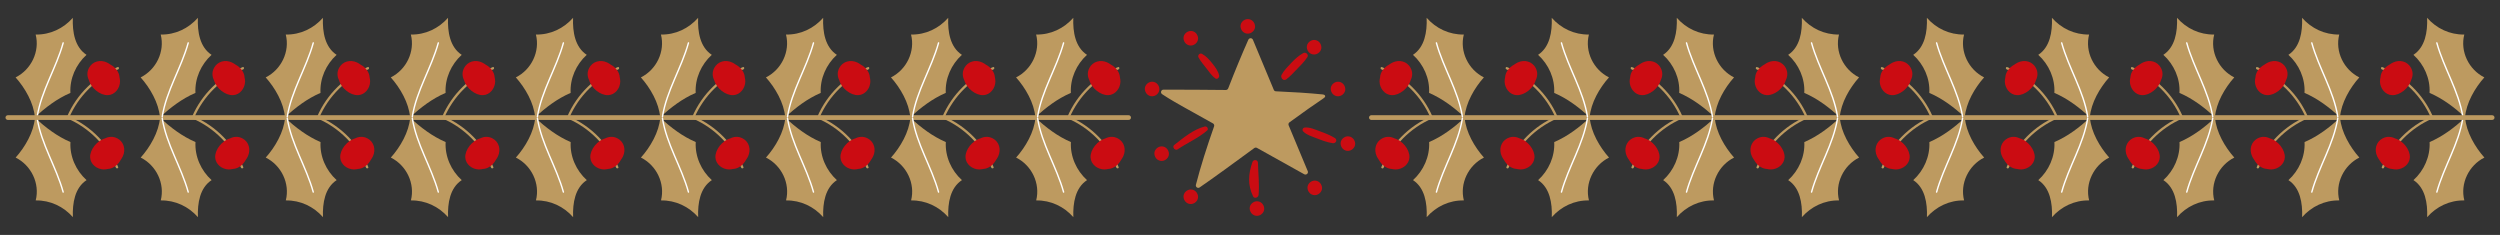<?xml version="1.0" encoding="UTF-8"?>
<svg id="Camada_1" data-name="Camada 1" xmlns="http://www.w3.org/2000/svg" viewBox="0 0 532 50">
  <rect x="0" y="0" width="532" height="50" fill="#333333" stroke="none"/>
  <defs>
    <style>
      .cls-1 {
        fill: none;
        stroke: #bd9a60;
        stroke-linecap: round;
        stroke-linejoin: round;
      }

      .cls-2 {
        fill: #fff;
      }

      .cls-3 {
        fill: #cb0c12;
      }

      .cls-4 {
        fill: #bd9a60;
      }
    </style>
  </defs>
  <g>
    <g>
      <g>
        <path class="cls-4" d="M3.32,16.47c3.31-1.65,5.19-5.51,4.27-9.12,3.1.06,5.92-1.3,7.91-3.56-.12,3.01.42,6.25,2.91,7.88-2.25,2.04-3.59,5.04-3.43,8.1-2.88,1.24-5.27,3.09-7.56,5.17-.25-3.05-2.11-6.24-4.11-8.48Z"/>
        <path class="cls-2" d="M13.3,9.08c-1.49,5.39-4.65,10.16-5.54,15.73-.03.19.26.27.29.08.89-5.56,4.06-10.35,5.54-15.73.05-.19-.24-.26-.29-.08h0Z"/>
      </g>
      <g>
        <path class="cls-4" d="M7.43,25.06c2.29,2.08,4.68,3.93,7.56,5.17-.17,3.06,1.17,6.06,3.43,8.1-2.49,1.63-3.03,4.87-2.91,7.88-1.99-2.26-4.81-3.61-7.91-3.56.92-3.62-.96-7.47-4.27-9.12,2-2.23,3.86-5.43,4.11-8.48Z"/>
        <path class="cls-2" d="M13.3,40.92c-1.49-5.39-4.65-10.16-5.54-15.73-.03-.19.26-.27.29-.08.89,5.56,4.06,10.35,5.54,15.73.05.19-.24.26-.29.08h0Z"/>
      </g>
      <line class="cls-1" x1="1.67" y1="25.02" x2="240.17" y2="25.02"/>
      <path class="cls-4" d="M14.35,25.22c4.63,1.99,8.39,5.78,10.31,10.45.12.29.6.17.48-.13-1.96-4.79-5.78-8.71-10.54-10.75-.29-.13-.55.3-.25.43h0Z"/>
      <path class="cls-3" d="M24.95,29.44c-.89-.47-1.82-.39-2.62.02-1.65.44-3.22,2.37-3.15,4.03.07,1.49,1.46,2.54,2.89,2.57.3,0,.6-.04.9-.11,1.1-.05,2.14-.86,2.69-1.89.18-.26.35-.52.48-.8.65-1.42.25-3.06-1.17-3.82Z"/>
      <path class="cls-4" d="M14.7,25.07c1.99-4.63,5.78-8.39,10.45-10.31.29-.12.17-.6-.13-.48-4.79,1.96-8.71,5.78-10.75,10.54-.13.29.3.55.43.25h0Z"/>
      <path class="cls-3" d="M18.92,14.48c-.47.89-.39,1.82.02,2.62.44,1.65,2.37,3.22,4.03,3.15,1.49-.07,2.54-1.46,2.57-2.89,0-.3-.04-.6-.11-.9-.05-1.1-.86-2.14-1.89-2.69-.26-.18-.52-.35-.8-.48-1.42-.65-3.06-.25-3.82,1.18Z"/>
      <g>
        <path class="cls-4" d="M29.93,16.47c3.31-1.65,5.19-5.51,4.27-9.12,3.1.06,5.92-1.3,7.91-3.56-.12,3.01.42,6.25,2.91,7.88-2.25,2.04-3.59,5.04-3.43,8.1-2.88,1.24-5.27,3.09-7.56,5.17-.25-3.05-2.11-6.24-4.11-8.48Z"/>
        <path class="cls-2" d="M39.91,9.08c-1.49,5.39-4.65,10.16-5.54,15.73-.03.19.26.27.29.08.89-5.56,4.06-10.35,5.54-15.73.05-.19-.24-.26-.29-.08h0Z"/>
      </g>
      <g>
        <path class="cls-4" d="M34.04,25.06c2.29,2.08,4.68,3.93,7.56,5.17-.17,3.06,1.17,6.06,3.43,8.1-2.49,1.63-3.03,4.87-2.91,7.88-1.99-2.26-4.81-3.61-7.91-3.56.92-3.62-.96-7.47-4.27-9.12,2-2.23,3.86-5.43,4.11-8.48Z"/>
        <path class="cls-2" d="M39.91,40.92c-1.49-5.39-4.65-10.16-5.54-15.73-.03-.19.26-.27.29-.08.89,5.56,4.06,10.35,5.54,15.73.05.19-.24.26-.29.08h0Z"/>
      </g>
      <path class="cls-4" d="M40.97,25.22c4.63,1.99,8.39,5.78,10.31,10.45.12.29.6.17.48-.13-1.96-4.79-5.78-8.71-10.54-10.75-.29-.13-.55.3-.25.43h0Z"/>
      <path class="cls-3" d="M51.56,29.44c-.89-.47-1.82-.39-2.62.02-1.65.44-3.22,2.37-3.15,4.03.07,1.49,1.46,2.54,2.89,2.57.3,0,.6-.04.9-.11,1.1-.05,2.14-.86,2.69-1.89.18-.26.35-.52.48-.8.65-1.42.25-3.06-1.17-3.82Z"/>
      <path class="cls-4" d="M41.31,25.07c1.99-4.63,5.78-8.39,10.45-10.31.29-.12.17-.6-.13-.48-4.79,1.96-8.71,5.78-10.75,10.54-.13.29.3.55.43.25h0Z"/>
      <path class="cls-3" d="M45.53,14.48c-.47.89-.39,1.82.02,2.62.44,1.65,2.37,3.22,4.03,3.15,1.49-.07,2.54-1.46,2.57-2.89,0-.3-.04-.6-.11-.9-.05-1.1-.86-2.14-1.89-2.69-.26-.18-.52-.35-.8-.48-1.42-.65-3.06-.25-3.82,1.18Z"/>
      <g>
        <path class="cls-4" d="M56.54,16.47c3.31-1.65,5.19-5.51,4.27-9.12,3.1.06,5.92-1.3,7.91-3.56-.12,3.01.42,6.25,2.91,7.88-2.25,2.04-3.59,5.04-3.43,8.1-2.88,1.24-5.27,3.09-7.56,5.17-.25-3.05-2.11-6.24-4.11-8.48Z"/>
        <path class="cls-2" d="M66.52,9.08c-1.49,5.39-4.65,10.16-5.54,15.73-.03.19.26.27.29.08.89-5.56,4.06-10.35,5.54-15.73.05-.19-.24-.26-.29-.08h0Z"/>
      </g>
      <g>
        <path class="cls-4" d="M60.65,25.06c2.29,2.08,4.68,3.93,7.56,5.17-.17,3.06,1.17,6.06,3.43,8.1-2.49,1.63-3.03,4.87-2.91,7.88-1.99-2.26-4.81-3.61-7.91-3.56.92-3.62-.96-7.47-4.27-9.12,2-2.23,3.86-5.43,4.11-8.48Z"/>
        <path class="cls-2" d="M66.52,40.92c-1.49-5.39-4.65-10.16-5.54-15.73-.03-.19.26-.27.29-.08.89,5.56,4.06,10.35,5.54,15.73.05.19-.24.26-.29.08h0Z"/>
      </g>
      <path class="cls-4" d="M67.58,25.22c4.63,1.99,8.39,5.78,10.31,10.45.12.29.6.17.48-.13-1.96-4.79-5.78-8.71-10.54-10.75-.29-.13-.55.3-.25.43h0Z"/>
      <path class="cls-3" d="M78.17,29.44c-.89-.47-1.82-.39-2.62.02-1.65.44-3.22,2.37-3.15,4.03.07,1.49,1.46,2.54,2.89,2.57.3,0,.6-.04.9-.11,1.1-.05,2.14-.86,2.69-1.89.18-.26.35-.52.48-.8.65-1.42.25-3.06-1.17-3.82Z"/>
      <path class="cls-4" d="M67.92,25.07c1.99-4.63,5.78-8.39,10.45-10.31.29-.12.17-.6-.13-.48-4.79,1.96-8.71,5.78-10.75,10.54-.13.29.3.55.43.25h0Z"/>
      <path class="cls-3" d="M72.14,14.48c-.47.89-.39,1.82.02,2.62.44,1.65,2.37,3.22,4.03,3.15,1.49-.07,2.54-1.46,2.57-2.89,0-.3-.04-.6-.11-.9-.05-1.1-.86-2.14-1.89-2.69-.26-.18-.52-.35-.8-.48-1.42-.65-3.06-.25-3.82,1.18Z"/>
      <g>
        <path class="cls-4" d="M83.16,16.47c3.31-1.65,5.19-5.51,4.27-9.12,3.1.06,5.92-1.3,7.91-3.56-.12,3.01.42,6.25,2.91,7.88-2.25,2.04-3.59,5.04-3.43,8.1-2.88,1.24-5.27,3.09-7.56,5.17-.25-3.05-2.11-6.24-4.11-8.48Z"/>
        <path class="cls-2" d="M93.13,9.08c-1.49,5.39-4.65,10.16-5.54,15.73-.03.19.26.27.29.08.89-5.56,4.06-10.35,5.54-15.73.05-.19-.24-.26-.29-.08h0Z"/>
      </g>
      <g>
        <path class="cls-4" d="M87.27,25.06c2.29,2.08,4.68,3.93,7.56,5.17-.17,3.06,1.17,6.06,3.43,8.1-2.49,1.63-3.03,4.87-2.91,7.88-1.99-2.26-4.81-3.61-7.91-3.56.92-3.62-.96-7.47-4.27-9.12,2-2.23,3.86-5.43,4.11-8.48Z"/>
        <path class="cls-2" d="M93.13,40.92c-1.49-5.39-4.65-10.16-5.54-15.73-.03-.19.26-.27.29-.08.89,5.56,4.06,10.35,5.54,15.73.05.19-.24.26-.29.08h0Z"/>
      </g>
      <path class="cls-4" d="M94.19,25.22c4.63,1.99,8.39,5.78,10.31,10.45.12.29.6.17.48-.13-1.96-4.79-5.78-8.71-10.54-10.75-.29-.13-.55.3-.25.43h0Z"/>
      <path class="cls-3" d="M104.78,29.44c-.89-.47-1.82-.39-2.62.02-1.65.44-3.22,2.37-3.15,4.03.07,1.49,1.46,2.54,2.89,2.57.3,0,.6-.04.9-.11,1.1-.05,2.14-.86,2.69-1.89.18-.26.35-.52.48-.8.65-1.42.25-3.06-1.18-3.82Z"/>
      <path class="cls-4" d="M94.53,25.07c1.99-4.63,5.78-8.39,10.45-10.31.29-.12.17-.6-.13-.48-4.79,1.96-8.71,5.78-10.75,10.54-.13.29.3.55.43.25h0Z"/>
      <path class="cls-3" d="M98.75,14.48c-.47.89-.39,1.82.02,2.62.44,1.65,2.37,3.22,4.03,3.15,1.49-.07,2.54-1.46,2.57-2.89,0-.3-.04-.6-.11-.9-.05-1.1-.86-2.14-1.89-2.69-.26-.18-.52-.35-.8-.48-1.42-.65-3.06-.25-3.82,1.18Z"/>
      <g>
        <path class="cls-4" d="M109.77,16.47c3.31-1.65,5.19-5.51,4.27-9.12,3.1.06,5.92-1.3,7.91-3.56-.12,3.01.42,6.25,2.91,7.88-2.25,2.04-3.59,5.04-3.43,8.1-2.88,1.24-5.27,3.09-7.56,5.17-.25-3.05-2.11-6.24-4.11-8.48Z"/>
        <path class="cls-2" d="M119.75,9.08c-1.49,5.39-4.65,10.16-5.54,15.73-.03.19.26.27.29.08.89-5.56,4.06-10.35,5.54-15.73.05-.19-.24-.26-.29-.08h0Z"/>
      </g>
      <g>
        <path class="cls-4" d="M113.88,25.06c2.29,2.08,4.68,3.93,7.56,5.17-.17,3.06,1.17,6.06,3.43,8.1-2.49,1.63-3.03,4.87-2.91,7.88-1.99-2.26-4.81-3.61-7.91-3.56.92-3.62-.96-7.47-4.27-9.12,2-2.23,3.86-5.43,4.11-8.48Z"/>
        <path class="cls-2" d="M119.75,40.92c-1.49-5.39-4.65-10.16-5.54-15.73-.03-.19.26-.27.29-.08.89,5.56,4.06,10.35,5.54,15.73.05.19-.24.26-.29.08h0Z"/>
      </g>
      <path class="cls-4" d="M120.8,25.22c4.63,1.99,8.39,5.78,10.31,10.45.12.29.6.17.48-.13-1.96-4.79-5.78-8.71-10.54-10.75-.29-.13-.55.3-.25.43h0Z"/>
      <path class="cls-3" d="M131.39,29.44c-.89-.47-1.82-.39-2.62.02-1.65.44-3.22,2.37-3.15,4.03.07,1.49,1.46,2.54,2.89,2.57.3,0,.6-.04.9-.11,1.1-.05,2.14-.86,2.69-1.89.18-.26.35-.52.48-.8.65-1.42.25-3.06-1.17-3.82Z"/>
      <path class="cls-4" d="M121.14,25.07c1.99-4.63,5.78-8.39,10.45-10.31.29-.12.17-.6-.13-.48-4.79,1.96-8.71,5.78-10.75,10.54-.13.29.3.55.43.25h0Z"/>
      <path class="cls-3" d="M125.37,14.48c-.47.89-.39,1.82.02,2.62.44,1.65,2.37,3.22,4.03,3.15,1.49-.07,2.54-1.46,2.57-2.89,0-.3-.04-.6-.11-.9-.05-1.1-.86-2.14-1.89-2.69-.26-.18-.52-.35-.8-.48-1.42-.65-3.06-.25-3.82,1.18Z"/>
      <g>
        <path class="cls-4" d="M136.38,16.47c3.31-1.65,5.19-5.51,4.27-9.12,3.1.06,5.92-1.3,7.91-3.56-.12,3.01.42,6.25,2.91,7.88-2.25,2.04-3.59,5.04-3.43,8.1-2.88,1.24-5.27,3.09-7.56,5.17-.25-3.05-2.11-6.24-4.11-8.48Z"/>
        <path class="cls-2" d="M146.36,9.08c-1.49,5.39-4.65,10.16-5.54,15.73-.03.19.26.27.29.08.89-5.56,4.06-10.35,5.54-15.73.05-.19-.24-.26-.29-.08h0Z"/>
      </g>
      <g>
        <path class="cls-4" d="M140.49,25.06c2.29,2.08,4.68,3.93,7.56,5.17-.17,3.06,1.17,6.06,3.43,8.1-2.49,1.63-3.03,4.87-2.91,7.88-1.99-2.26-4.81-3.61-7.91-3.56.92-3.62-.96-7.47-4.27-9.12,2-2.23,3.86-5.43,4.11-8.48Z"/>
        <path class="cls-2" d="M146.36,40.92c-1.49-5.39-4.65-10.16-5.54-15.73-.03-.19.26-.27.29-.08.89,5.56,4.06,10.35,5.54,15.73.05.19-.24.26-.29.08h0Z"/>
      </g>
      <path class="cls-4" d="M147.41,25.22c4.63,1.99,8.39,5.78,10.31,10.45.12.29.6.17.48-.13-1.96-4.79-5.78-8.71-10.54-10.75-.29-.13-.55.3-.25.43h0Z"/>
      <path class="cls-3" d="M158.01,29.44c-.89-.47-1.82-.39-2.62.02-1.65.44-3.22,2.37-3.15,4.03.07,1.49,1.46,2.54,2.89,2.57.3,0,.6-.04.9-.11,1.1-.05,2.14-.86,2.69-1.89.18-.26.35-.52.48-.8.65-1.42.25-3.06-1.17-3.82Z"/>
      <path class="cls-4" d="M147.76,25.07c1.99-4.63,5.78-8.39,10.45-10.31.29-.12.17-.6-.13-.48-4.79,1.96-8.71,5.78-10.75,10.54-.13.29.3.55.43.25h0Z"/>
      <path class="cls-3" d="M151.98,14.48c-.47.89-.39,1.82.02,2.62.44,1.65,2.37,3.22,4.03,3.15,1.49-.07,2.54-1.46,2.57-2.89,0-.3-.04-.6-.11-.9-.05-1.1-.86-2.14-1.89-2.69-.26-.18-.52-.35-.8-.48-1.42-.65-3.06-.25-3.82,1.18Z"/>
      <g>
        <path class="cls-4" d="M162.99,16.47c3.31-1.65,5.19-5.51,4.27-9.12,3.1.06,5.92-1.3,7.91-3.56-.12,3.01.42,6.25,2.91,7.88-2.25,2.04-3.59,5.04-3.43,8.1-2.88,1.24-5.27,3.09-7.56,5.17-.25-3.05-2.11-6.24-4.11-8.48Z"/>
        <path class="cls-2" d="M172.97,9.08c-1.49,5.39-4.65,10.16-5.54,15.73-.03.19.26.27.29.08.89-5.56,4.06-10.35,5.54-15.73.05-.19-.24-.26-.29-.08h0Z"/>
      </g>
      <g>
        <path class="cls-4" d="M167.1,25.06c2.29,2.08,4.68,3.93,7.56,5.17-.17,3.06,1.17,6.06,3.43,8.1-2.49,1.63-3.03,4.87-2.91,7.88-1.99-2.26-4.81-3.61-7.91-3.56.92-3.62-.96-7.47-4.27-9.12,2-2.23,3.86-5.43,4.11-8.48Z"/>
        <path class="cls-2" d="M172.97,40.92c-1.49-5.39-4.65-10.16-5.54-15.73-.03-.19.26-.27.29-.08.89,5.56,4.06,10.35,5.54,15.73.05.19-.24.26-.29.08h0Z"/>
      </g>
      <path class="cls-4" d="M174.03,25.22c4.63,1.99,8.39,5.78,10.31,10.45.12.29.6.17.48-.13-1.96-4.79-5.78-8.71-10.54-10.75-.29-.13-.55.3-.25.43h0Z"/>
      <path class="cls-3" d="M184.62,29.44c-.89-.47-1.82-.39-2.62.02-1.65.44-3.22,2.37-3.15,4.03.07,1.49,1.46,2.54,2.89,2.57.3,0,.6-.04.9-.11,1.1-.05,2.14-.86,2.69-1.89.18-.26.35-.52.48-.8.65-1.42.25-3.06-1.17-3.82Z"/>
      <path class="cls-4" d="M174.37,25.07c1.99-4.63,5.78-8.39,10.45-10.31.29-.12.17-.6-.13-.48-4.79,1.96-8.71,5.78-10.75,10.54-.13.29.3.55.43.25h0Z"/>
      <path class="cls-3" d="M178.59,14.48c-.47.89-.39,1.82.02,2.62.44,1.65,2.37,3.22,4.03,3.15,1.49-.07,2.54-1.46,2.57-2.89,0-.3-.04-.6-.11-.9-.05-1.1-.86-2.14-1.89-2.69-.26-.18-.52-.35-.8-.48-1.42-.65-3.06-.25-3.82,1.18Z"/>
      <g>
        <path class="cls-4" d="M189.6,16.47c3.31-1.65,5.19-5.51,4.27-9.12,3.1.06,5.92-1.3,7.91-3.56-.12,3.01.42,6.25,2.91,7.88-2.25,2.04-3.59,5.04-3.43,8.1-2.88,1.24-5.27,3.09-7.56,5.17-.25-3.05-2.11-6.24-4.11-8.48Z"/>
        <path class="cls-2" d="M199.58,9.08c-1.49,5.39-4.65,10.16-5.54,15.73-.03.19.26.27.29.08.89-5.56,4.06-10.35,5.54-15.73.05-.19-.24-.26-.29-.08h0Z"/>
      </g>
      <g>
        <path class="cls-4" d="M193.71,25.06c2.29,2.08,4.68,3.93,7.56,5.17-.17,3.06,1.17,6.06,3.43,8.1-2.49,1.63-3.03,4.87-2.91,7.88-1.99-2.26-4.81-3.61-7.91-3.56.92-3.62-.96-7.47-4.27-9.12,2-2.23,3.86-5.43,4.11-8.48Z"/>
        <path class="cls-2" d="M199.58,40.92c-1.49-5.39-4.65-10.16-5.54-15.73-.03-.19.26-.27.29-.08.89,5.56,4.06,10.35,5.54,15.73.05.19-.24.26-.29.08h0Z"/>
      </g>
      <path class="cls-4" d="M200.64,25.22c4.63,1.99,8.39,5.78,10.31,10.45.12.29.6.17.48-.13-1.96-4.79-5.78-8.71-10.54-10.75-.29-.13-.55.3-.25.43h0Z"/>
      <path class="cls-3" d="M211.23,29.44c-.89-.47-1.82-.39-2.62.02-1.65.44-3.22,2.37-3.15,4.03.07,1.49,1.46,2.54,2.89,2.57.3,0,.6-.04.9-.11,1.1-.05,2.14-.86,2.69-1.89.18-.26.35-.52.48-.8.65-1.42.25-3.06-1.17-3.82Z"/>
      <path class="cls-4" d="M200.98,25.07c1.99-4.63,5.78-8.39,10.45-10.31.29-.12.17-.6-.13-.48-4.79,1.96-8.71,5.78-10.75,10.54-.13.29.3.55.43.25h0Z"/>
      <path class="cls-3" d="M205.2,14.48c-.47.89-.39,1.82.02,2.62.44,1.65,2.37,3.22,4.03,3.15,1.49-.07,2.54-1.46,2.57-2.89,0-.3-.04-.6-.11-.9-.05-1.1-.86-2.14-1.89-2.69-.26-.18-.52-.35-.8-.48-1.42-.65-3.06-.25-3.82,1.18Z"/>
      <g>
        <path class="cls-4" d="M216.22,16.47c3.31-1.65,5.19-5.51,4.27-9.12,3.1.06,5.92-1.3,7.91-3.56-.12,3.01.42,6.25,2.91,7.88-2.25,2.04-3.59,5.04-3.43,8.1-2.88,1.24-5.27,3.09-7.56,5.17-.25-3.05-2.11-6.24-4.11-8.48Z"/>
        <path class="cls-2" d="M226.19,9.08c-1.49,5.39-4.65,10.16-5.54,15.73-.03.19.26.27.29.08.89-5.56,4.06-10.35,5.54-15.73.05-.19-.24-.26-.29-.08h0Z"/>
      </g>
      <g>
        <path class="cls-4" d="M220.33,25.06c2.29,2.08,4.68,3.93,7.56,5.17-.17,3.06,1.17,6.06,3.43,8.1-2.49,1.63-3.03,4.87-2.91,7.88-1.99-2.26-4.81-3.61-7.91-3.56.92-3.62-.96-7.47-4.27-9.12,2-2.23,3.86-5.43,4.11-8.48Z"/>
        <path class="cls-2" d="M226.19,40.92c-1.49-5.39-4.65-10.16-5.54-15.73-.03-.19.26-.27.29-.08.89,5.56,4.06,10.35,5.54,15.73.05.19-.24.26-.29.08h0Z"/>
      </g>
      <path class="cls-4" d="M227.25,25.22c4.63,1.99,8.39,5.78,10.31,10.45.12.29.6.17.48-.13-1.96-4.79-5.78-8.71-10.54-10.75-.29-.13-.55.3-.25.43h0Z"/>
      <path class="cls-3" d="M237.84,29.44c-.89-.47-1.82-.39-2.62.02-1.65.44-3.22,2.37-3.15,4.03.07,1.49,1.46,2.54,2.89,2.57.3,0,.6-.04.9-.11,1.1-.05,2.14-.86,2.69-1.89.18-.26.35-.52.48-.8.65-1.42.25-3.06-1.17-3.82Z"/>
      <path class="cls-4" d="M227.59,25.07c1.99-4.63,5.78-8.39,10.45-10.31.29-.12.17-.6-.13-.48-4.79,1.96-8.71,5.78-10.75,10.54-.13.29.3.55.43.25h0Z"/>
      <path class="cls-3" d="M231.81,14.48c-.47.89-.39,1.82.02,2.62.44,1.65,2.37,3.22,4.03,3.15,1.49-.07,2.54-1.46,2.57-2.89,0-.3-.04-.6-.11-.9-.05-1.1-.86-2.14-1.89-2.69-.26-.18-.52-.35-.8-.48-1.42-.65-3.06-.25-3.82,1.18Z"/>
    </g>
    <g>
      <g>
        <path class="cls-4" d="M524.57,24.94c-2.29-2.08-4.68-3.93-7.56-5.17.17-3.06-1.17-6.06-3.43-8.1,2.49-1.63,3.03-4.87,2.91-7.88,1.99,2.26,4.81,3.61,7.91,3.56-.92,3.62.96,7.47,4.27,9.12-2,2.23-3.86,5.43-4.11,8.48Z"/>
        <path class="cls-2" d="M518.7,9.08c1.49,5.39,4.65,10.16,5.54,15.73.03.19-.26.27-.29.08-.89-5.56-4.06-10.35-5.54-15.73-.05-.19.24-.26.29-.08h0Z"/>
      </g>
      <g>
        <path class="cls-4" d="M528.68,33.53c-3.31,1.65-5.19,5.51-4.27,9.12-3.1-.06-5.92,1.3-7.91,3.56.12-3.01-.42-6.25-2.91-7.88,2.25-2.04,3.59-5.04,3.43-8.1,2.88-1.24,5.27-3.09,7.56-5.17.25,3.05,2.11,6.24,4.11,8.48Z"/>
        <path class="cls-2" d="M518.7,40.92c1.49-5.39,4.65-10.16,5.54-15.73.03-.19-.26-.27-.29-.08-.89,5.56-4.06,10.35-5.54,15.73-.05.19.24.26.29.08h0Z"/>
      </g>
      <line class="cls-1" x1="530.33" y1="25.02" x2="291.83" y2="25.02"/>
      <path class="cls-4" d="M517.39,24.79c-4.76,2.05-8.57,5.96-10.54,10.75-.12.3.36.43.48.13,1.91-4.67,5.68-8.46,10.31-10.45.29-.13.04-.56-.25-.43h0Z"/>
      <path class="cls-3" d="M507.05,29.44c.89-.47,1.82-.39,2.62.02,1.65.44,3.22,2.37,3.15,4.03-.07,1.49-1.46,2.54-2.89,2.57-.3,0-.6-.04-.9-.11-1.1-.05-2.14-.86-2.69-1.89-.18-.26-.35-.52-.48-.8-.65-1.42-.25-3.06,1.17-3.82Z"/>
      <path class="cls-4" d="M517.73,24.82c-2.05-4.76-5.96-8.57-10.75-10.54-.3-.12-.43.36-.13.48,4.67,1.91,8.46,5.68,10.45,10.31.13.29.56.04.43-.25h0Z"/>
      <path class="cls-3" d="M513.08,14.48c.47.89.39,1.82-.02,2.62-.44,1.65-2.37,3.22-4.03,3.15-1.49-.07-2.54-1.46-2.57-2.89,0-.3.04-.6.11-.9.05-1.1.86-2.14,1.89-2.69.26-.18.52-.35.8-.48,1.42-.65,3.06-.25,3.82,1.18Z"/>
      <g>
        <path class="cls-4" d="M497.96,24.94c-2.29-2.08-4.68-3.93-7.56-5.17.17-3.06-1.17-6.06-3.43-8.1,2.49-1.63,3.03-4.87,2.91-7.88,1.99,2.26,4.81,3.61,7.91,3.56-.92,3.62.96,7.47,4.27,9.12-2,2.23-3.86,5.43-4.11,8.48Z"/>
        <path class="cls-2" d="M492.09,9.08c1.49,5.39,4.65,10.16,5.54,15.73.03.19-.26.27-.29.08-.89-5.56-4.06-10.35-5.54-15.73-.05-.19.24-.26.29-.08h0Z"/>
      </g>
      <g>
        <path class="cls-4" d="M502.07,33.53c-3.31,1.65-5.19,5.51-4.27,9.12-3.1-.06-5.92,1.3-7.91,3.56.12-3.01-.42-6.25-2.91-7.88,2.25-2.04,3.59-5.04,3.43-8.1,2.88-1.24,5.27-3.09,7.56-5.17.25,3.05,2.11,6.24,4.11,8.48Z"/>
        <path class="cls-2" d="M492.09,40.92c1.49-5.39,4.65-10.16,5.54-15.73.03-.19-.26-.27-.29-.08-.89,5.56-4.06,10.35-5.54,15.73-.05.19.24.26.29.08h0Z"/>
      </g>
      <path class="cls-4" d="M490.78,24.79c-4.76,2.05-8.57,5.96-10.54,10.75-.12.3.36.43.48.13,1.91-4.67,5.68-8.46,10.31-10.45.29-.13.04-.56-.25-.43h0Z"/>
      <path class="cls-3" d="M480.44,29.44c.89-.47,1.82-.39,2.62.02,1.65.44,3.22,2.37,3.15,4.03-.07,1.49-1.46,2.54-2.89,2.57-.3,0-.6-.04-.9-.11-1.1-.05-2.14-.86-2.69-1.89-.18-.26-.35-.52-.48-.8-.65-1.42-.25-3.06,1.17-3.82Z"/>
      <path class="cls-4" d="M491.12,24.82c-2.05-4.76-5.96-8.57-10.75-10.54-.3-.12-.43.36-.13.48,4.67,1.91,8.46,5.68,10.45,10.31.13.29.56.04.43-.25h0Z"/>
      <path class="cls-3" d="M486.47,14.48c.47.89.39,1.82-.02,2.62-.44,1.65-2.37,3.22-4.03,3.15-1.49-.07-2.54-1.46-2.57-2.89,0-.3.04-.6.11-.9.05-1.1.86-2.14,1.89-2.69.26-.18.52-.35.8-.48,1.42-.65,3.06-.25,3.82,1.18Z"/>
      <g>
        <path class="cls-4" d="M471.35,24.94c-2.29-2.08-4.68-3.93-7.56-5.17.17-3.06-1.17-6.06-3.43-8.1,2.49-1.63,3.03-4.87,2.91-7.88,1.99,2.26,4.81,3.61,7.91,3.56-.92,3.62.96,7.47,4.27,9.12-2,2.23-3.86,5.43-4.11,8.48Z"/>
        <path class="cls-2" d="M465.48,9.08c1.49,5.39,4.65,10.16,5.54,15.73.03.19-.26.27-.29.08-.89-5.56-4.06-10.35-5.54-15.73-.05-.19.24-.26.29-.08h0Z"/>
      </g>
      <g>
        <path class="cls-4" d="M475.46,33.53c-3.31,1.65-5.19,5.51-4.27,9.12-3.1-.06-5.92,1.3-7.91,3.56.12-3.01-.42-6.25-2.91-7.88,2.25-2.04,3.59-5.04,3.43-8.1,2.88-1.24,5.27-3.09,7.56-5.17.25,3.05,2.11,6.24,4.11,8.48Z"/>
        <path class="cls-2" d="M465.48,40.92c1.49-5.39,4.65-10.16,5.54-15.73.03-.19-.26-.27-.29-.08-.89,5.56-4.06,10.35-5.54,15.73-.05.19.24.26.29.08h0Z"/>
      </g>
      <path class="cls-4" d="M464.17,24.79c-4.76,2.05-8.57,5.96-10.54,10.75-.12.3.36.43.48.13,1.91-4.67,5.68-8.46,10.31-10.45.29-.13.04-.56-.25-.43h0Z"/>
      <path class="cls-3" d="M453.83,29.44c.89-.47,1.82-.39,2.62.02,1.65.44,3.22,2.37,3.15,4.03-.07,1.49-1.46,2.54-2.89,2.57-.3,0-.6-.04-.9-.11-1.1-.05-2.14-.86-2.69-1.89-.18-.26-.35-.52-.48-.8-.65-1.42-.25-3.06,1.17-3.82Z"/>
      <path class="cls-4" d="M464.51,24.82c-2.05-4.76-5.96-8.57-10.75-10.54-.3-.12-.43.36-.13.48,4.67,1.91,8.46,5.68,10.45,10.31.13.29.56.04.43-.25h0Z"/>
      <path class="cls-3" d="M459.86,14.48c.47.89.39,1.82-.02,2.62-.44,1.65-2.37,3.22-4.03,3.15-1.49-.07-2.54-1.46-2.57-2.89,0-.3.04-.6.11-.9.05-1.1.86-2.14,1.89-2.69.26-.18.52-.35.8-.48,1.42-.65,3.06-.25,3.82,1.18Z"/>
      <g>
        <path class="cls-4" d="M444.73,24.94c-2.29-2.08-4.68-3.93-7.56-5.17.17-3.06-1.17-6.06-3.43-8.1,2.49-1.63,3.03-4.87,2.91-7.88,1.99,2.26,4.81,3.61,7.91,3.56-.92,3.62.96,7.47,4.27,9.12-2,2.23-3.86,5.43-4.11,8.48Z"/>
        <path class="cls-2" d="M438.87,9.08c1.49,5.39,4.65,10.16,5.54,15.73.03.19-.26.27-.29.08-.89-5.56-4.06-10.35-5.54-15.73-.05-.19.24-.26.29-.08h0Z"/>
      </g>
      <g>
        <path class="cls-4" d="M448.84,33.53c-3.31,1.65-5.19,5.51-4.27,9.12-3.1-.06-5.92,1.3-7.91,3.56.12-3.01-.42-6.25-2.91-7.88,2.25-2.04,3.59-5.04,3.43-8.1,2.88-1.24,5.27-3.09,7.56-5.17.25,3.05,2.11,6.24,4.11,8.48Z"/>
        <path class="cls-2" d="M438.87,40.92c1.49-5.39,4.65-10.16,5.54-15.73.03-.19-.26-.27-.29-.08-.89,5.56-4.06,10.35-5.54,15.73-.05.19.24.26.29.08h0Z"/>
      </g>
      <path class="cls-4" d="M437.56,24.79c-4.76,2.05-8.57,5.96-10.54,10.75-.12.3.36.43.48.13,1.91-4.67,5.68-8.46,10.31-10.45.29-.13.04-.56-.25-.43h0Z"/>
      <path class="cls-3" d="M427.22,29.44c.89-.47,1.82-.39,2.62.02,1.65.44,3.22,2.37,3.15,4.03-.07,1.49-1.46,2.54-2.89,2.57-.3,0-.6-.04-.9-.11-1.1-.05-2.14-.86-2.69-1.89-.18-.26-.35-.52-.48-.8-.65-1.42-.25-3.06,1.17-3.82Z"/>
      <path class="cls-4" d="M437.9,24.82c-2.05-4.76-5.96-8.57-10.75-10.54-.3-.12-.43.36-.13.48,4.67,1.91,8.46,5.68,10.45,10.31.13.29.56.04.43-.25h0Z"/>
      <path class="cls-3" d="M433.25,14.48c.47.89.39,1.82-.02,2.62-.44,1.65-2.37,3.22-4.03,3.15-1.49-.07-2.54-1.46-2.57-2.89,0-.3.04-.6.11-.9.05-1.1.86-2.14,1.89-2.69.26-.18.52-.35.8-.48,1.42-.65,3.06-.25,3.82,1.18Z"/>
      <g>
        <path class="cls-4" d="M418.12,24.94c-2.29-2.08-4.68-3.93-7.56-5.17.17-3.06-1.17-6.06-3.43-8.1,2.49-1.63,3.03-4.87,2.91-7.88,1.99,2.26,4.81,3.61,7.91,3.56-.92,3.62.96,7.47,4.27,9.12-2,2.23-3.86,5.43-4.11,8.48Z"/>
        <path class="cls-2" d="M412.25,9.08c1.49,5.39,4.65,10.16,5.54,15.73.03.19-.26.27-.29.08-.89-5.56-4.06-10.35-5.54-15.73-.05-.19.24-.26.29-.08h0Z"/>
      </g>
      <g>
        <path class="cls-4" d="M422.23,33.53c-3.31,1.65-5.19,5.51-4.27,9.12-3.1-.06-5.92,1.3-7.91,3.56.12-3.01-.42-6.25-2.91-7.88,2.25-2.04,3.59-5.04,3.43-8.1,2.88-1.24,5.27-3.09,7.56-5.17.25,3.05,2.11,6.24,4.11,8.48Z"/>
        <path class="cls-2" d="M412.25,40.92c1.49-5.39,4.65-10.16,5.54-15.73.03-.19-.26-.27-.29-.08-.89,5.56-4.06,10.35-5.54,15.73-.05.19.24.26.29.08h0Z"/>
      </g>
      <path class="cls-4" d="M410.95,24.79c-4.76,2.05-8.57,5.96-10.54,10.75-.12.3.36.43.48.13,1.91-4.67,5.68-8.46,10.31-10.45.29-.13.04-.56-.25-.43h0Z"/>
      <path class="cls-3" d="M400.61,29.44c.89-.47,1.82-.39,2.62.02,1.65.44,3.22,2.37,3.15,4.03-.07,1.49-1.46,2.54-2.89,2.57-.3,0-.6-.04-.9-.11-1.1-.05-2.14-.86-2.69-1.89-.18-.26-.35-.52-.48-.8-.65-1.42-.25-3.06,1.17-3.82Z"/>
      <path class="cls-4" d="M411.29,24.82c-2.05-4.76-5.96-8.57-10.75-10.54-.3-.12-.43.36-.13.48,4.67,1.91,8.46,5.68,10.45,10.31.13.29.56.04.43-.25h0Z"/>
      <path class="cls-3" d="M406.63,14.48c.47.89.39,1.82-.02,2.62-.44,1.65-2.37,3.22-4.03,3.15-1.49-.07-2.54-1.46-2.57-2.89,0-.3.04-.6.11-.9.05-1.1.86-2.14,1.89-2.69.26-.18.52-.35.8-.48,1.42-.65,3.06-.25,3.82,1.18Z"/>
      <g>
        <path class="cls-4" d="M391.51,24.94c-2.29-2.08-4.68-3.93-7.56-5.17.17-3.06-1.17-6.06-3.43-8.1,2.49-1.63,3.03-4.87,2.91-7.88,1.99,2.26,4.81,3.61,7.91,3.56-.92,3.62.96,7.47,4.27,9.12-2,2.23-3.86,5.43-4.11,8.48Z"/>
        <path class="cls-2" d="M385.64,9.08c1.49,5.39,4.65,10.16,5.54,15.73.03.19-.26.27-.29.08-.89-5.56-4.06-10.35-5.54-15.73-.05-.19.24-.26.29-.08h0Z"/>
      </g>
      <g>
        <path class="cls-4" d="M395.62,33.53c-3.31,1.65-5.19,5.51-4.27,9.12-3.1-.06-5.92,1.3-7.91,3.56.12-3.01-.42-6.25-2.91-7.88,2.25-2.04,3.59-5.04,3.43-8.1,2.88-1.24,5.27-3.09,7.56-5.17.25,3.05,2.11,6.24,4.11,8.48Z"/>
        <path class="cls-2" d="M385.64,40.92c1.49-5.39,4.65-10.16,5.54-15.73.03-.19-.26-.27-.29-.08-.89,5.56-4.06,10.35-5.54,15.73-.05.19.24.26.29.08h0Z"/>
      </g>
      <path class="cls-4" d="M384.33,24.79c-4.76,2.05-8.57,5.96-10.54,10.75-.12.3.36.43.48.13,1.91-4.67,5.68-8.46,10.31-10.45.29-.13.04-.56-.25-.43h0Z"/>
      <path class="cls-3" d="M373.99,29.44c.89-.47,1.82-.39,2.62.02,1.65.44,3.22,2.37,3.15,4.03-.07,1.49-1.46,2.54-2.89,2.57-.3,0-.6-.04-.9-.11-1.1-.05-2.14-.86-2.69-1.89-.18-.26-.35-.52-.48-.8-.65-1.42-.25-3.06,1.17-3.82Z"/>
      <path class="cls-4" d="M384.68,24.82c-2.05-4.76-5.96-8.57-10.75-10.54-.3-.12-.43.36-.13.48,4.67,1.91,8.46,5.68,10.45,10.31.13.29.56.04.43-.25h0Z"/>
      <path class="cls-3" d="M380.02,14.48c.47.89.39,1.82-.02,2.62-.44,1.65-2.37,3.22-4.03,3.15-1.49-.07-2.54-1.46-2.57-2.89,0-.3.04-.6.11-.9.05-1.1.86-2.14,1.89-2.69.26-.18.52-.35.8-.48,1.42-.65,3.06-.25,3.82,1.18Z"/>
      <g>
        <path class="cls-4" d="M364.9,24.94c-2.29-2.08-4.68-3.93-7.56-5.17.17-3.06-1.17-6.06-3.43-8.1,2.49-1.63,3.03-4.87,2.91-7.88,1.99,2.26,4.81,3.61,7.91,3.56-.92,3.62.96,7.47,4.27,9.12-2,2.23-3.86,5.43-4.11,8.48Z"/>
        <path class="cls-2" d="M359.03,9.08c1.49,5.39,4.65,10.16,5.54,15.73.03.19-.26.27-.29.08-.89-5.56-4.06-10.35-5.54-15.73-.05-.19.24-.26.29-.08h0Z"/>
      </g>
      <g>
        <path class="cls-4" d="M369.01,33.53c-3.31,1.65-5.19,5.51-4.27,9.12-3.1-.06-5.92,1.3-7.91,3.56.12-3.01-.42-6.25-2.91-7.88,2.25-2.04,3.59-5.04,3.43-8.1,2.88-1.24,5.27-3.09,7.56-5.17.25,3.05,2.11,6.24,4.11,8.48Z"/>
        <path class="cls-2" d="M359.03,40.92c1.49-5.39,4.65-10.16,5.54-15.73.03-.19-.26-.27-.29-.08-.89,5.56-4.06,10.35-5.54,15.73-.05.19.24.26.29.08h0Z"/>
      </g>
      <path class="cls-4" d="M357.72,24.79c-4.76,2.05-8.57,5.96-10.54,10.75-.12.3.36.43.48.13,1.91-4.67,5.68-8.46,10.31-10.45.29-.13.04-.56-.25-.43h0Z"/>
      <path class="cls-3" d="M347.38,29.44c.89-.47,1.82-.39,2.62.02,1.65.44,3.22,2.37,3.15,4.03-.07,1.49-1.46,2.54-2.89,2.57-.3,0-.6-.04-.9-.11-1.1-.05-2.14-.86-2.69-1.89-.18-.26-.35-.52-.48-.8-.65-1.42-.25-3.06,1.17-3.82Z"/>
      <path class="cls-4" d="M358.06,24.82c-2.05-4.76-5.96-8.57-10.75-10.54-.3-.12-.43.36-.13.48,4.67,1.91,8.46,5.68,10.45,10.31.13.29.56.04.43-.25h0Z"/>
      <path class="cls-3" d="M353.41,14.48c.47.89.39,1.82-.02,2.62-.44,1.65-2.37,3.22-4.03,3.15-1.49-.07-2.54-1.46-2.57-2.89,0-.3.04-.6.11-.9.05-1.1.86-2.14,1.89-2.69.26-.18.52-.35.8-.48,1.42-.65,3.06-.25,3.82,1.18Z"/>
      <g>
        <path class="cls-4" d="M338.29,24.94c-2.29-2.08-4.68-3.93-7.56-5.17.17-3.06-1.17-6.06-3.43-8.1,2.49-1.63,3.03-4.87,2.91-7.88,1.99,2.26,4.81,3.61,7.91,3.56-.92,3.62.96,7.47,4.27,9.12-2,2.23-3.86,5.43-4.11,8.48Z"/>
        <path class="cls-2" d="M332.42,9.08c1.49,5.39,4.65,10.16,5.54,15.73.03.19-.26.27-.29.08-.89-5.56-4.06-10.35-5.54-15.73-.05-.19.24-.26.29-.08h0Z"/>
      </g>
      <g>
        <path class="cls-4" d="M342.4,33.53c-3.31,1.65-5.19,5.51-4.27,9.12-3.1-.06-5.92,1.3-7.91,3.56.12-3.01-.42-6.25-2.91-7.88,2.25-2.04,3.59-5.04,3.43-8.1,2.88-1.24,5.27-3.09,7.56-5.17.25,3.05,2.11,6.24,4.11,8.48Z"/>
        <path class="cls-2" d="M332.42,40.92c1.49-5.39,4.65-10.16,5.54-15.73.03-.19-.26-.27-.29-.08-.89,5.56-4.06,10.35-5.54,15.73-.05.19.24.26.29.08h0Z"/>
      </g>
      <path class="cls-4" d="M331.11,24.79c-4.76,2.05-8.57,5.96-10.54,10.75-.12.3.36.43.48.13,1.91-4.67,5.68-8.46,10.31-10.45.29-.13.04-.56-.25-.43h0Z"/>
      <path class="cls-3" d="M320.77,29.44c.89-.47,1.82-.39,2.62.02,1.65.44,3.22,2.37,3.15,4.03-.07,1.49-1.46,2.54-2.89,2.57-.3,0-.6-.04-.9-.11-1.1-.05-2.14-.86-2.69-1.89-.18-.26-.35-.52-.48-.8-.65-1.42-.25-3.06,1.17-3.82Z"/>
      <path class="cls-4" d="M331.45,24.82c-2.05-4.76-5.96-8.57-10.75-10.54-.3-.12-.43.36-.13.48,4.67,1.91,8.46,5.68,10.45,10.31.13.29.56.04.43-.25h0Z"/>
      <path class="cls-3" d="M326.8,14.48c.47.89.39,1.82-.02,2.62-.44,1.65-2.37,3.22-4.03,3.15-1.49-.07-2.54-1.46-2.57-2.89,0-.3.04-.6.11-.9.05-1.1.86-2.14,1.89-2.69.26-.18.52-.35.8-.48,1.42-.65,3.06-.25,3.82,1.18Z"/>
      <g>
        <path class="cls-4" d="M311.67,24.94c-2.29-2.08-4.68-3.93-7.56-5.17.17-3.06-1.17-6.06-3.43-8.1,2.49-1.63,3.03-4.87,2.91-7.88,1.99,2.26,4.81,3.61,7.91,3.56-.92,3.62.96,7.47,4.27,9.12-2,2.23-3.86,5.43-4.11,8.48Z"/>
        <path class="cls-2" d="M305.81,9.08c1.49,5.39,4.65,10.16,5.54,15.73.03.19-.26.27-.29.08-.89-5.56-4.06-10.35-5.54-15.73-.05-.19.24-.26.29-.08h0Z"/>
      </g>
      <g>
        <path class="cls-4" d="M315.78,33.53c-3.31,1.65-5.19,5.51-4.27,9.12-3.1-.06-5.92,1.3-7.91,3.56.12-3.01-.42-6.25-2.91-7.88,2.25-2.04,3.59-5.04,3.43-8.1,2.88-1.24,5.27-3.09,7.56-5.17.25,3.05,2.11,6.24,4.11,8.48Z"/>
        <path class="cls-2" d="M305.81,40.92c1.49-5.39,4.65-10.16,5.54-15.73.03-.19-.26-.27-.29-.08-.89,5.56-4.06,10.35-5.54,15.73-.05.19.24.26.29.08h0Z"/>
      </g>
      <path class="cls-4" d="M304.5,24.79c-4.76,2.05-8.57,5.96-10.54,10.75-.12.3.36.43.48.13,1.91-4.67,5.68-8.46,10.31-10.45.29-.13.04-.56-.25-.43h0Z"/>
      <path class="cls-3" d="M294.16,29.44c.89-.47,1.82-.39,2.62.02,1.65.44,3.22,2.37,3.15,4.03-.07,1.49-1.46,2.54-2.89,2.57-.3,0-.6-.04-.9-.11-1.1-.05-2.14-.86-2.69-1.89-.18-.26-.35-.52-.48-.8-.65-1.42-.25-3.06,1.17-3.82Z"/>
      <path class="cls-4" d="M304.84,24.82c-2.05-4.76-5.96-8.57-10.75-10.54-.3-.12-.43.36-.13.48,4.67,1.91,8.46,5.68,10.45,10.31.13.29.56.04.43-.25h0Z"/>
      <path class="cls-3" d="M300.19,14.48c.47.89.39,1.82-.02,2.62-.44,1.65-2.37,3.22-4.03,3.15-1.49-.07-2.54-1.46-2.57-2.89,0-.3.04-.6.11-.9.05-1.1.86-2.14,1.89-2.69.26-.18.52-.35.8-.48,1.42-.65,3.06-.25,3.82,1.18Z"/>
    </g>
  </g>
  <g>
    <path class="cls-4" d="M281.42,20.09c-3.06-.3-6.41-.51-9.9-.66-.2,0-.39-.13-.46-.32l-4.44-10.65c-.18-.43-.78-.43-.97-.01-1.27,2.85-2.78,6.46-4.29,10.36-.08.2-.28.34-.5.34-4.51-.06-9.03-.07-13.27-.07-.52,0-.72.67-.29.96,1.57,1.06,3.98,2.41,4.83,2.88,2.11,1.18,4.09,2.28,5.99,3.34.22.12.32.39.24.63-1.53,4.34-2.91,8.67-3.87,12.43-.12.47.4.84.8.56,3.05-2.09,7.29-5.2,11.62-8.37.17-.12.39-.14.57-.04,3.19,1.78,6.44,3.59,10.06,5.61.44.24.94-.2.75-.66l-4.07-9.76c-.09-.22-.02-.49.18-.63,2.82-2.05,5.37-3.87,7.27-5.13.17-.11.36-.27.33-.47-.04-.24-.33-.31-.57-.34Z"/>
    <path class="cls-3" d="M253.4,9.69c.81,0,1.58-.71,1.55-1.55-.04-.84-.68-1.55-1.55-1.55-.81,0-1.58.71-1.55,1.55.04.84.68,1.55,1.55,1.55h0Z"/>
    <path class="cls-3" d="M265.53,7.16c.81,0,1.58-.71,1.55-1.55-.04-.84-.68-1.55-1.55-1.55-.81,0-1.58.71-1.55,1.55.04.84.68,1.55,1.55,1.55h0Z"/>
    <path class="cls-3" d="M279.64,11.6c.81,0,1.58-.71,1.55-1.55-.04-.84-.68-1.55-1.55-1.55-.81,0-1.58.71-1.55,1.55.04.84.68,1.55,1.55,1.55h0Z"/>
    <path class="cls-3" d="M286.83,32.11c.81,0,1.58-.71,1.55-1.55-.04-.84-.68-1.55-1.55-1.55-.81,0-1.58.71-1.55,1.55.04.84.68,1.55,1.55,1.55h0Z"/>
    <path class="cls-3" d="M267.48,45.93c.81,0,1.58-.71,1.55-1.55-.04-.84-.68-1.55-1.55-1.55-.81,0-1.58.71-1.55,1.55.04.84.68,1.55,1.55,1.55h0Z"/>
    <path class="cls-3" d="M247.2,34.25c.81,0,1.58-.71,1.55-1.55-.04-.84-.68-1.55-1.55-1.55-.81,0-1.58.71-1.55,1.55.04.84.68,1.55,1.55,1.55h0Z"/>
    <path class="cls-3" d="M245.17,20.49c.81,0,1.58-.71,1.55-1.55-.04-.84-.68-1.55-1.55-1.55-.81,0-1.58.71-1.55,1.55.04.84.68,1.55,1.55,1.55h0Z"/>
    <path class="cls-3" d="M284.73,20.49c.81,0,1.58-.71,1.55-1.55-.04-.84-.68-1.55-1.55-1.55-.81,0-1.58.71-1.55,1.55.04.84.68,1.55,1.55,1.55h0Z"/>
    <path class="cls-3" d="M279.78,41.53c.81,0,1.58-.71,1.55-1.55-.04-.84-.68-1.55-1.55-1.55-.81,0-1.58.71-1.55,1.55.04.84.68,1.55,1.55,1.55h0Z"/>
    <path class="cls-3" d="M253.4,43.42c.81,0,1.58-.71,1.55-1.55-.04-.84-.68-1.55-1.55-1.55-.81,0-1.58.71-1.55,1.55.04.84.68,1.55,1.55,1.55h0Z"/>
    <path class="cls-3" d="M255.05,12.23c.48.9,1.14,1.6,1.75,2.41.54.71,1.09,1.51,1.81,2.04.43.31.9-.2.82-.63-.19-.93-.85-1.8-1.43-2.53-.66-.82-1.27-1.52-2.19-2.05-.49-.28-1.02.28-.76.76h0Z"/>
    <path class="cls-3" d="M273.69,16.91c.89-.66,1.59-1.48,2.37-2.27.8-.8,1.5-1.53,2.14-2.47.37-.54-.34-1.17-.87-.87-1.01.57-1.73,1.23-2.53,2.07-.76.8-1.54,1.58-2.08,2.55-.31.57.37,1.43.98.98h0Z"/>
    <path class="cls-3" d="M277.31,27.95c.72.78,2.01,1.13,2.98,1.52,1.06.42,2.2.83,3.32,1,.64.1,1.07-.71.46-1.09-.96-.6-2.08-1.04-3.14-1.42-.98-.36-2.23-.94-3.28-.82-.4.05-.63.49-.34.81h0Z"/>
    <path class="cls-3" d="M266.52,34.48c-.87,2.48-1.06,4.86.13,7.29.3.61,1.14.25,1.18-.32.19-2.3-.08-4.52-.14-6.81-.02-.69-.95-.78-1.17-.16h0Z"/>
    <path class="cls-3" d="M250.6,31.78c2.03-1.37,4.42-2.4,6.27-4,.41-.35-.03-.98-.5-.86-2.41.61-4.57,2.43-6.49,3.93-.53.41.16,1.31.72.93h0Z"/>
  </g>
</svg>